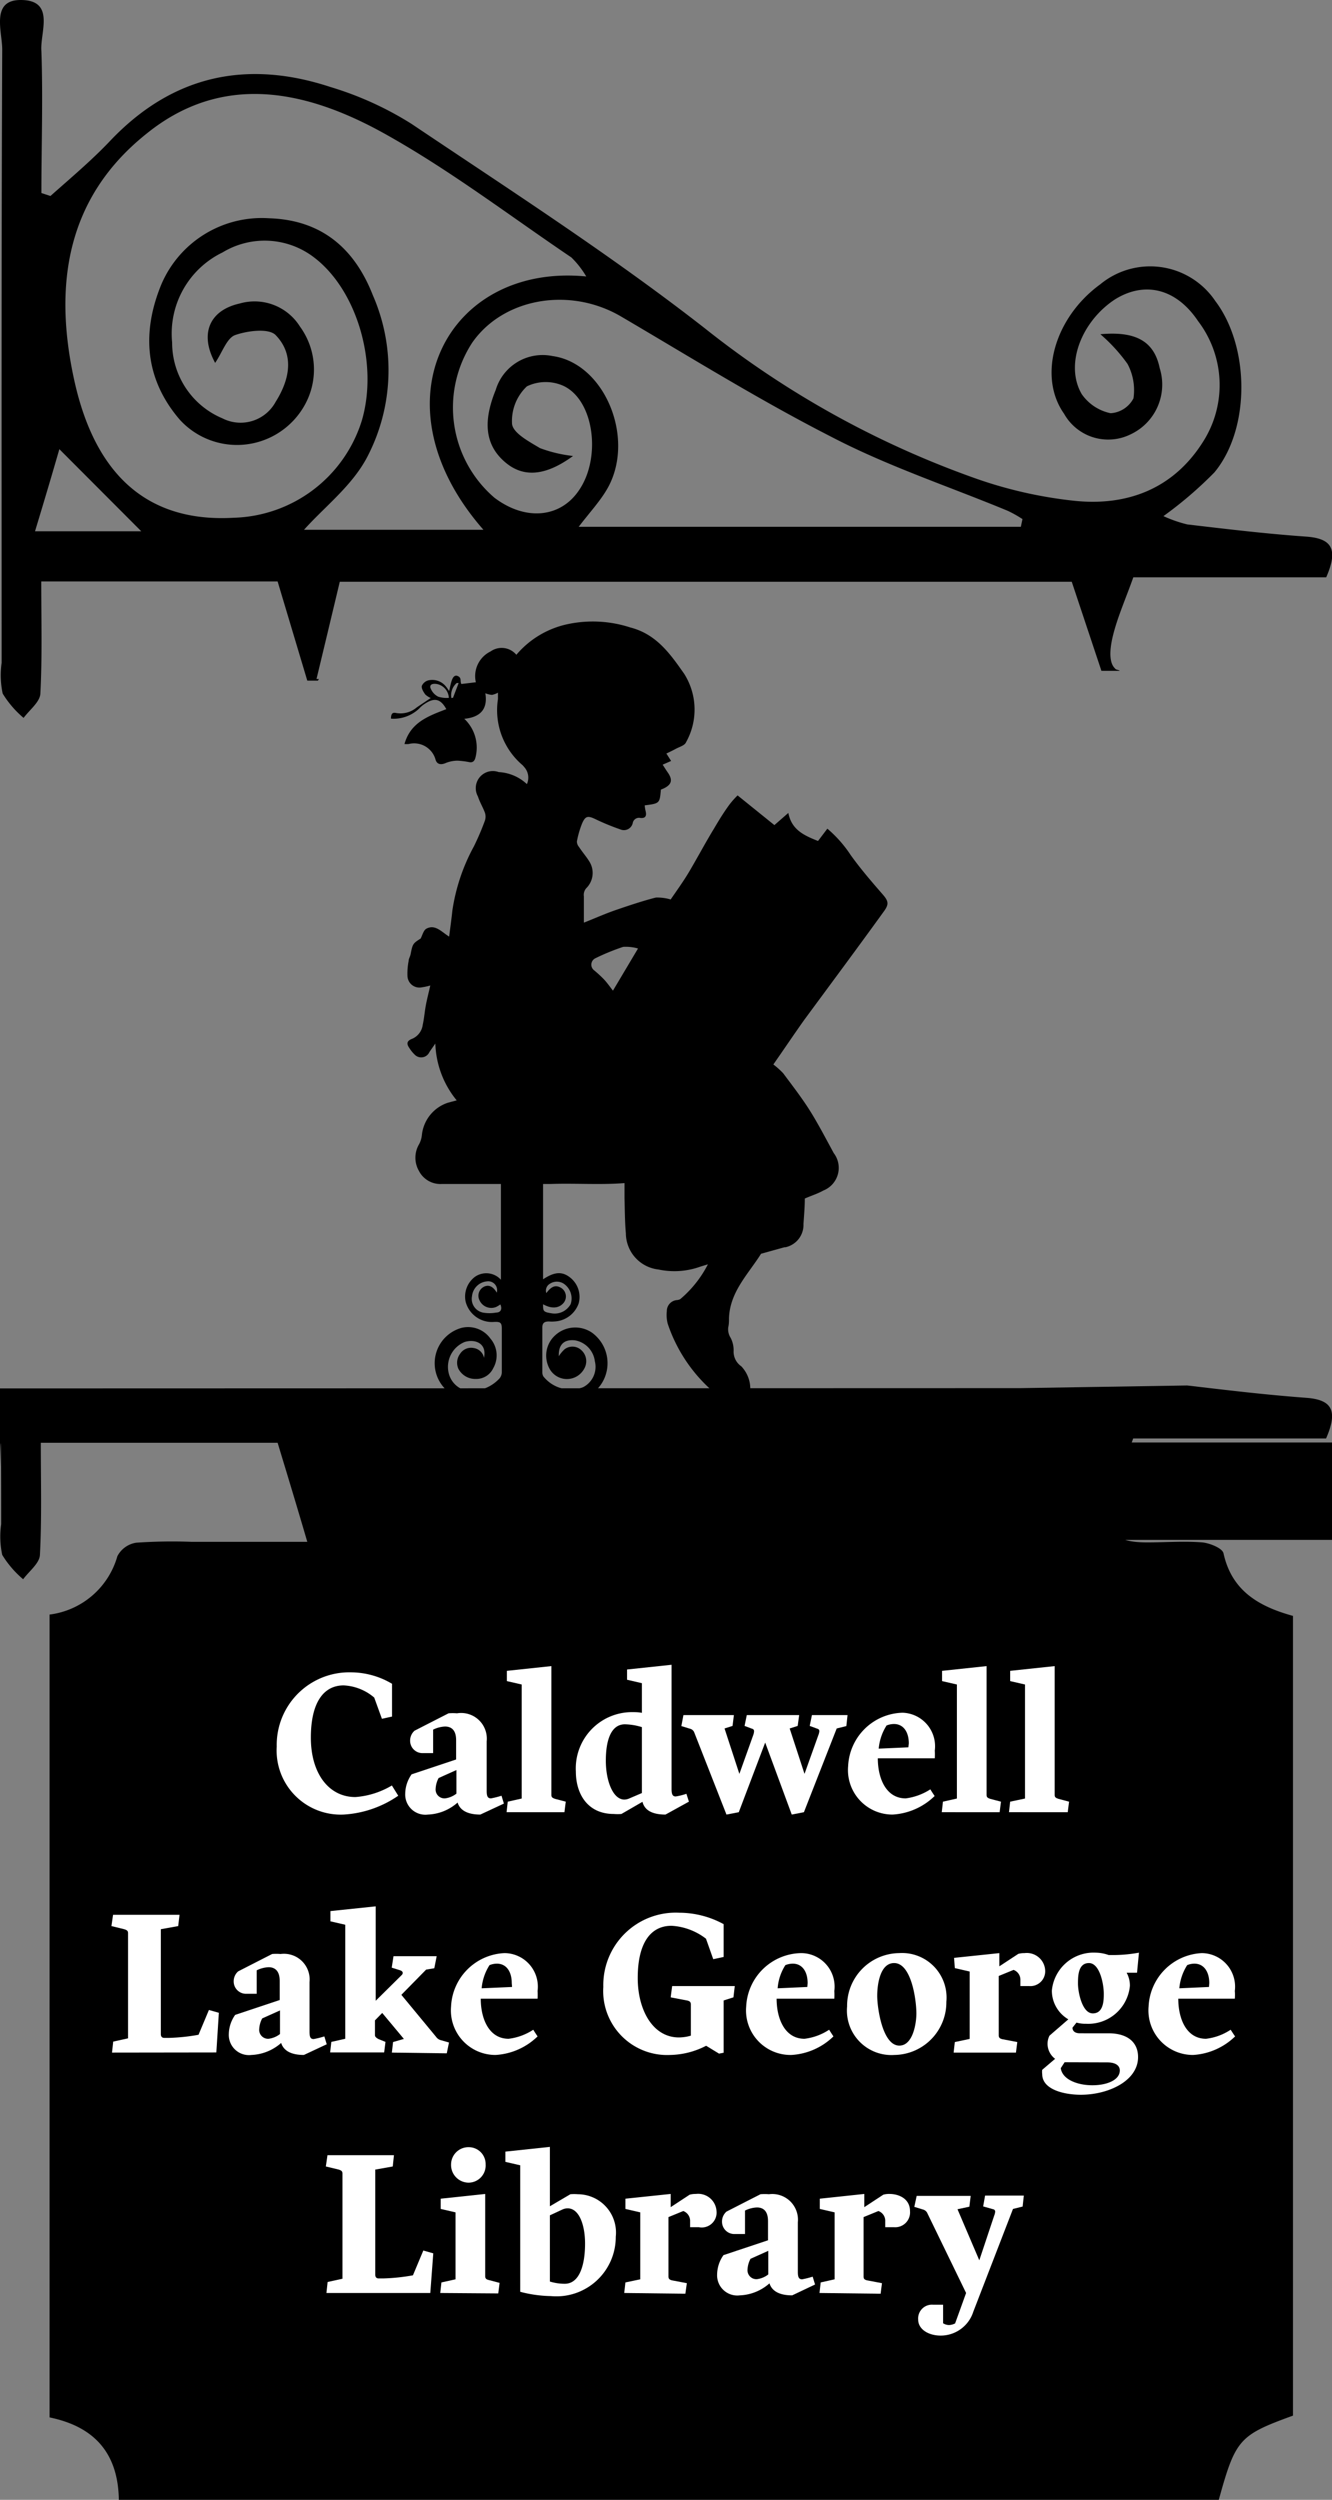 <?xml version="1.0" encoding="UTF-8"?> <svg xmlns="http://www.w3.org/2000/svg" id="Layer_3" data-name="Layer 3" viewBox="0 0 89.77 168.36"><rect x="0" y="0" width="89.77" height="168.36" fill="#808080" stroke="none"/><defs><style>.cls-1{fill:#fff;}</style></defs><path d="M68.77,93.49,0,93.51c-.06,13.76.08-4.62.08,9.14a5.92,5.92,0,0,0,.07,2.07,6.73,6.73,0,0,0,1.41,1.64c.4-.54,1.1-1.07,1.13-1.63.13-2.46.06-4.93.06-7.56H18.71c.65,2.14,1.27,4.18,2,6.67H12.88a35.1,35.1,0,0,0-3.7.06,1.72,1.72,0,0,0-1.27.91,5.46,5.46,0,0,1-4.57,3.93v54.07c2.92.6,4.62,2.31,4.67,5.55H82.14c1.13-4.08,1.37-4.35,5-5.67V108.83c-2.24-.62-4.12-1.65-4.68-4.21-.07-.35-.92-.69-1.43-.74-1.23-.1-2.47,0-3.71,0-2.28,0-2.87-.7-2.34-3,.3-1.26.84-2.46,1.39-4h13c.85-1.94.34-2.62-1.36-2.74-2.69-.2-5.37-.52-8-.83Zm21.32,10.22c.57-2.36,1.07-4.46,1.57-6.56H72.23l2.16,6.56"></path><path d="M.11,44.64a5.92,5.92,0,0,0,.07,2.07,6.73,6.73,0,0,0,1.41,1.64c.4-.54,1.1-1.07,1.13-1.63.13-2.46.06-4.93.06-7.56H18.71l2,6.68h.72a.41.41,0,0,1,.07-.11h-.17c.57-2.36,1.07-4.46,1.57-6.55H72.23l2,6h1.23c0-.05-.32-.09-.29-.14-.25-.21-.51-.75-.18-2.16.3-1.26.84-2.46,1.39-4h13c.85-1.94.34-2.62-1.36-2.74-2.69-.19-5.37-.51-8-.82a8.66,8.66,0,0,1-1.61-.56,26.52,26.52,0,0,0,3.44-2.95c2.43-2.94,2.38-8.46.06-11.53a5.29,5.29,0,0,0-7.76-1.13c-3.08,2.24-4.21,6.2-2.44,8.71a3.41,3.41,0,0,0,4.45,1.41,3.7,3.7,0,0,0,2-4.47c-.37-1.79-1.57-2.51-4-2.29a11.28,11.28,0,0,1,1.83,2,3.76,3.76,0,0,1,.4,2.32,1.87,1.87,0,0,1-1.54,1,3.14,3.14,0,0,1-1.95-1.29c-1.16-2,0-4.91,2.25-6.38,2-1.24,4.12-.73,5.59,1.46a7.1,7.1,0,0,1,.36,8.1c-2,3.2-5.14,4.4-8.77,4a29.29,29.29,0,0,1-6.53-1.48A63.12,63.12,0,0,1,47.5,22.11c-6.32-4.93-13.1-9.29-19.77-13.77a22.28,22.28,0,0,0-5.46-2.48C16.62,4,11.62,5.07,7.43,9.48,6.18,10.8,4.75,12,3.4,13.2L2.79,13c0-3.19.11-6.37,0-9.55C2.68,2.21,3.77,0,1.39,0-.65,0,.16,2.15.15,3.36.09,17.12.11,30.88.11,44.64ZM33.32,33.52a8,8,0,0,1-1.49-10.45c2.1-3,6.56-3.77,10-1.77,4.69,2.75,9.32,5.63,14.16,8.1,3.83,2,7.94,3.35,11.92,5a8.09,8.09,0,0,1,1,.56l-.11.52H39c.72-.94,1.35-1.62,1.83-2.4,2.09-3.35,0-8.6-3.59-9.1a3.3,3.3,0,0,0-3.83,2.28c-.67,1.65-.94,3.41.49,4.74,1.24,1.17,2.76,1.14,4.72-.29a9.25,9.25,0,0,1-2.23-.53c-.73-.44-1.8-1-1.88-1.62a3.2,3.2,0,0,1,1-2.54A2.92,2.92,0,0,1,38,26c2.06,1,2.53,4.87,1,7.05C37.74,34.89,35.39,35.09,33.32,33.52ZM15.76,34.87C10.07,35.2,6.43,32.13,5,25.59,3.6,19.2,4.47,13.31,9.88,9,15,4.86,20.62,6.09,25.77,8.92c4.44,2.45,8.52,5.57,12.74,8.42a6.13,6.13,0,0,1,1,1.28c-9.38-.92-14.41,8.53-6.93,17.06H20.49c1.41-1.58,3.3-3,4.31-5a12.61,12.61,0,0,0,.33-10.79c-1.23-3.15-3.45-5.08-7-5.19a7.36,7.36,0,0,0-7.25,4.44c-1.34,3.24-1.12,6.39,1.24,9.13a5.22,5.22,0,0,0,8.33-.84A4.91,4.91,0,0,0,20.22,22a3.61,3.61,0,0,0-4.06-1.56c-2,.44-2.75,2-1.66,4,.49-.72.78-1.66,1.34-1.87.84-.3,2.28-.48,2.74,0,1.28,1.32.94,3,0,4.49A2.69,2.69,0,0,1,15,28.18a5.53,5.53,0,0,1-3.4-5.12A6.07,6.07,0,0,1,15,17a5.47,5.47,0,0,1,6.13.31c2.93,2.19,4.38,7.16,3.26,11A9.31,9.31,0,0,1,15.76,34.87Zm-13.4.91C3,33.67,3.54,31.85,4,30.25l5.52,5.53Z"></path><path d="M33.76,86.19V79.74h-4a1.62,1.62,0,0,1-1.52-.87,1.78,1.78,0,0,1,0-1.8,1.62,1.62,0,0,0,.19-.6,2.57,2.57,0,0,1,1.78-2.21l.57-.15a6.33,6.33,0,0,1-1.44-3.83c-.13.19-.27.38-.4.58a.61.61,0,0,1-1,.16,2.3,2.3,0,0,1-.36-.45c-.19-.27-.17-.47.2-.61a1.18,1.18,0,0,0,.71-.94c.1-.45.13-.91.22-1.37s.2-.87.29-1.28a3.44,3.44,0,0,1-.54.12.81.81,0,0,1-1-.77,4.41,4.41,0,0,1,.08-1c0-.15.1-.29.13-.44.14-.72.16-.74.68-1.07.12-.23.19-.55.38-.66.59-.32,1,.19,1.54.53.08-.63.16-1.2.22-1.77A12.94,12.94,0,0,1,31.94,57a17.64,17.64,0,0,0,.74-1.73.85.85,0,0,0,0-.54c-.14-.37-.35-.71-.47-1.09A1.15,1.15,0,0,1,33.61,52a3,3,0,0,1,1.9.81,1.06,1.06,0,0,0-.19-1.16.86.86,0,0,0-.13-.14,4.86,4.86,0,0,1-1.63-4.43l0-.35s0-.05,0-.08a1.41,1.41,0,0,1-.4.15,1.53,1.53,0,0,1-.45-.11c.18,1.1-.37,1.62-1.42,1.72a2.66,2.66,0,0,1,.74,2.66c-.07.21-.19.3-.4.26a5.64,5.64,0,0,0-.8-.1,2.2,2.2,0,0,0-.77.15c-.33.15-.6.11-.7-.2a1.5,1.5,0,0,0-1.82-1.07,2.05,2.05,0,0,1-.28,0c.41-1.47,1.63-1.89,2.82-2.35-.38-.69-.79-.8-1.45-.36a1.9,1.9,0,0,0-.38.32,2.5,2.5,0,0,1-1.9.68c0-.31.09-.44.34-.38a1.69,1.69,0,0,0,1.4-.38l.94-.63a1.24,1.24,0,0,1-.37-.24c-.12-.17-.27-.4-.23-.58a.66.66,0,0,1,.45-.37,1.18,1.18,0,0,1,1.2.45c.06.07.11.16.19.27.06-.26.1-.48.17-.69s.19-.43.43-.31.14.31.2.47,0,.1,0,.06l1-.12a1.85,1.85,0,0,1,1-2.08,1.29,1.29,0,0,1,1.73.23,6.21,6.21,0,0,1,3.44-2.06,8.15,8.15,0,0,1,4.24.22c1.77.45,2.71,1.81,3.63,3.12A4.5,4.5,0,0,1,46.23,50c-.09.21-.44.3-.68.43s-.41.21-.64.32l.32.5-.57.25c.12.18.22.35.34.52.36.51.27.83-.29,1.09l-.17.07c-.08.93-.08.93-1.09,1.06a2.32,2.32,0,0,0,.06.38c.08.32,0,.5-.34.47a.43.43,0,0,0-.53.36.61.61,0,0,1-.83.41,15.59,15.59,0,0,1-1.7-.7c-.49-.23-.66-.21-.88.3a6.22,6.22,0,0,0-.35,1.21.57.57,0,0,0,.14.37c.23.35.51.67.71,1a1.44,1.44,0,0,1-.22,1.78.68.68,0,0,0-.16.55c0,.59,0,1.18,0,1.77.69-.27,1.42-.6,2.18-.86s1.76-.6,2.67-.83a3.15,3.15,0,0,1,1,.13c.38-.56.84-1.19,1.24-1.86.59-1,1.12-2,1.69-2.93.31-.53.63-1.05,1-1.56a5.57,5.57,0,0,1,.58-.66l2.48,2,.94-.82c.22,1.16,1.1,1.53,2,1.89l.63-.83a8.36,8.36,0,0,1,1.58,1.79c.66.92,1.41,1.79,2.16,2.65.38.44.42.65.07,1.13C57.8,63.83,56,66.25,54.2,68.69c-.71,1-1.38,2-2.08,3a5.51,5.51,0,0,1,.66.59c.61.82,1.24,1.63,1.79,2.5s1.09,1.91,1.62,2.88a1.64,1.64,0,0,1-.7,2.52c-.39.22-.82.35-1.25.54,0,.54-.05,1.12-.09,1.71A1.54,1.54,0,0,1,52.94,84l-.07,0-1.58.44c-.86,1.37-2.1,2.56-2.16,4.34,0,.2,0,.4-.05.61a1.08,1.08,0,0,0,.16.71,1.8,1.8,0,0,1,.2.92,1.2,1.2,0,0,0,.52,1,2.2,2.2,0,0,1,.59,1.78,1.13,1.13,0,0,1-1.73.51l-.1-.06A10.45,10.45,0,0,1,45,89.15a2.36,2.36,0,0,1-.06-.84.74.74,0,0,1,.68-.75.64.64,0,0,0,.22-.06,7.59,7.59,0,0,0,1.87-2.35l-.49.15a5.18,5.18,0,0,1-2.84.2,2.47,2.47,0,0,1-2.2-2.44c-.07-.79-.07-1.59-.09-2.38,0-.36,0-.72,0-1-1.67.13-3.32,0-5,.06H36.6v6.42c.77-.51,1.28-.54,1.81-.13A1.66,1.66,0,0,1,39,87.78,1.82,1.82,0,0,1,37.37,89,2.08,2.08,0,0,1,37,89c-.3,0-.45.09-.45.41,0,1,0,2,0,3a.57.57,0,0,0,.07.29,2.35,2.35,0,0,0,2.67.73,1.54,1.54,0,0,0,.8-1.75,1.63,1.63,0,0,0-1.34-1.41c-.74-.08-1.12.29-1.09,1.07a2.34,2.34,0,0,1,.37-.45.87.87,0,0,1,1.1,0,1,1,0,0,1,.28,1.22,1.33,1.33,0,0,1-2.38.06,1.84,1.84,0,0,1,.4-2.25,2,2,0,0,1,2.46-.17,2.54,2.54,0,0,1-.57,4.43,2.65,2.65,0,0,1-2.93-.55,1.47,1.47,0,0,1-1.25.77,1.43,1.43,0,0,1-1.24-.77,2.74,2.74,0,0,1-4-.2,2.47,2.47,0,0,1,1.21-4,1.85,1.85,0,0,1,1.94.72,1.74,1.74,0,0,1,.19,2,1.26,1.26,0,0,1-1.18.72,1.28,1.28,0,0,1-1.17-.69A1,1,0,0,1,31,91.19a.88.88,0,0,1,.93-.4.83.83,0,0,1,.69.66c.21-1-.62-1.28-1.3-1.07a1.81,1.81,0,0,0-1.07,2.14,1.59,1.59,0,0,0,2,1.11,2.63,2.63,0,0,0,1.42-.8.66.66,0,0,0,.15-.41c0-1,0-2,0-2.93,0-.4-.09-.48-.51-.46a1.83,1.83,0,0,1-1.93-1.37A1.66,1.66,0,0,1,32,86,1.33,1.33,0,0,1,33.76,86.19ZM43,63.88a3,3,0,0,0-1-.11,14.87,14.87,0,0,0-1.9.78.48.48,0,0,0-.06.8,7.4,7.4,0,0,1,.71.66c.2.22.37.47.56.71ZM33.48,87.06a.6.6,0,0,0-.67-.76,1.11,1.11,0,0,0-1,1,.94.94,0,0,0,.73,1.1,2.47,2.47,0,0,0,.9,0c.3,0,.43-.23.28-.55a1.59,1.59,0,0,1-.3.18.87.87,0,0,1-1.1-.45.68.68,0,0,1,.26-.9C32.92,86.49,33.23,86.63,33.48,87.06Zm3.12.78c0,.46,0,.52.57.61a1.23,1.23,0,0,0,1.29-.62A1.2,1.2,0,0,0,38,86.46a.85.85,0,0,0-.94,0,.53.53,0,0,0-.24.63c.35-.47.63-.57,1-.35a.68.68,0,0,1,.17,1C37.69,88.1,37.21,88.18,36.6,87.84ZM30.25,47a1,1,0,0,0-.75-.92c-.21-.05-.54-.05-.5.22a1.07,1.07,0,0,0,.53.62A1.86,1.86,0,0,0,30.25,47Zm.18,0,.1,0,.38-1-.13,0A1.08,1.08,0,0,0,30.43,47.05Z"></path><path class="cls-1" d="M26.84,120.94a7.21,7.21,0,0,1-3.69,1.27,4.32,4.32,0,0,1-4.5-4.58,4.89,4.89,0,0,1,5-5,5.47,5.47,0,0,1,2.77.77v2.21l-.68.15-.52-1.43a3.41,3.41,0,0,0-2.06-.82c-1.33,0-2.21,1.12-2.21,3.52s1.2,4,3,4a5.59,5.59,0,0,0,2.46-.78Z"></path><path class="cls-1" d="M32.37,122.21c-.89,0-1.38-.31-1.53-.81a3.2,3.2,0,0,1-2,.81,1.36,1.36,0,0,1-1.53-1.41,2.3,2.3,0,0,1,.43-1.3l3-1V117.2c0-.65-.29-.92-.75-.92a2,2,0,0,0-.8.21v1.58h-.68a.83.83,0,0,1-.87-.82.89.89,0,0,1,.3-.69l2.29-1.17a3.48,3.48,0,0,1,.57,0,1.73,1.73,0,0,1,2,1.89v3.33c0,.35.06.51.29.51a6.17,6.17,0,0,0,.71-.18l.16.53Zm-1.61-3-1.2.54a1.71,1.71,0,0,0-.2.71.6.6,0,0,0,.63.66,1.57,1.57,0,0,0,.77-.32Z"></path><path class="cls-1" d="M34.14,122.05l.08-.71.94-.21v-7.68l-1-.23,0-.69,3-.32v8.68c0,.15.07.2.24.26l.73.19-.09.71Z"></path><path class="cls-1" d="M44.85,122.21c-.93,0-1.42-.32-1.55-.86l-1.42.82a3.08,3.08,0,0,1-.51,0c-1.77,0-2.56-1.35-2.56-2.86a3.79,3.79,0,0,1,3.76-4c.23,0,.46,0,.69.05v-2l-1-.23,0-.69,3-.32v8.36c0,.35.06.51.28.51a4.39,4.39,0,0,0,.72-.18l.17.53Zm-1.59-5.89a4.19,4.19,0,0,0-1.14-.19c-.95,0-1.29,1.09-1.29,2.45s.48,2.62,1.25,2.62a.88.88,0,0,0,.34-.08l.84-.36Z"></path><path class="cls-1" d="M53.36,122.21l-1.79-4.85-1.78,4.69-.83.16-2.17-5.53a.41.41,0,0,0-.28-.25l-.59-.18.14-.74h3.4l-.09.73-.54.17,1,3.06.93-2.6a.89.89,0,0,0,.06-.27.16.16,0,0,0-.13-.17l-.51-.19.15-.73h3.53l-.1.73-.54.17,1,3.06.93-2.6a1,1,0,0,0,.07-.27.16.16,0,0,0-.13-.17l-.52-.19.15-.73h2.4l-.08.74-.65.16-2.21,5.64Z"></path><path class="cls-1" d="M59.16,118.42c0,1.36.56,2.7,1.88,2.7a4,4,0,0,0,1.66-.61c.09.15.19.3.29.45a4.43,4.43,0,0,1-2.83,1.25,3,3,0,0,1-3-3.27,3.77,3.77,0,0,1,3.67-3.59A2.26,2.26,0,0,1,63,117.9a4.55,4.55,0,0,1,0,.52Zm2.09-1c0-.78-.37-1.31-1-1.31a1.35,1.35,0,0,0-.5.1,3.47,3.47,0,0,0-.53,1.56l2-.09Z"></path><path class="cls-1" d="M63.47,122.05l.08-.71.94-.21v-7.68l-1-.23,0-.69,3-.32v8.68c0,.15.07.2.24.26l.73.19-.09.71Z"></path><path class="cls-1" d="M68,122.05l.08-.71,1-.21v-7.68l-1-.23,0-.69,3-.32v8.68c0,.15.07.2.25.26l.72.19-.09.71Z"></path><path class="cls-1" d="M7.55,138.24l.08-.74,1-.22V130.2c0-.16-.07-.21-.26-.27l-.86-.21.11-.76h4.48l-.09.76-1.17.21V137c0,.18.1.25.23.25h.31a13.21,13.21,0,0,0,2-.21l.7-1.67.67.19-.17,2.67Z"></path><path class="cls-1" d="M20.48,138.4c-.89,0-1.38-.31-1.53-.81a3.23,3.23,0,0,1-2,.81A1.36,1.36,0,0,1,15.42,137a2.3,2.3,0,0,1,.43-1.3l3-1v-1.29c0-.65-.3-.92-.75-.92a2,2,0,0,0-.8.21v1.58h-.69a.83.83,0,0,1-.86-.82.89.89,0,0,1,.3-.69l2.29-1.17a3.32,3.32,0,0,1,.57,0,1.73,1.73,0,0,1,1.95,1.89v3.33c0,.35.05.51.28.51a6.3,6.3,0,0,0,.72-.18l.16.53Zm-1.61-3-1.2.54a1.71,1.71,0,0,0-.2.71.6.6,0,0,0,.63.66,1.57,1.57,0,0,0,.77-.32Z"></path><path class="cls-1" d="M26.41,138.24l.08-.71.73-.21-1.46-1.75-.49.5v1c0,.12.13.2.24.26l.47.19-.09.71H22.25l.08-.71.94-.21v-7.68l-1-.23,0-.69,3.05-.32v6.36L27.09,133a.18.18,0,0,0,.05-.13c0-.11-.12-.16-.26-.2l-.48-.15.12-.77h2.91l-.16.81-.55.09-1.67,1.7,2.34,2.83a.57.57,0,0,0,.34.23l.53.15-.15.73Z"></path><path class="cls-1" d="M32.4,134.61c0,1.36.56,2.7,1.88,2.7a3.88,3.88,0,0,0,1.66-.61c.09.15.19.3.29.45a4.43,4.43,0,0,1-2.83,1.25,3,3,0,0,1-3-3.27A3.77,3.77,0,0,1,34,131.54a2.26,2.26,0,0,1,2.23,2.55,4.55,4.55,0,0,1,0,.52Zm2.09-1.05c0-.78-.37-1.31-1-1.31a1.35,1.35,0,0,0-.5.1,3.47,3.47,0,0,0-.53,1.56l2.05-.09Z"></path><path class="cls-1" d="M48.46,138.31l-.87-.53a5.47,5.47,0,0,1-2.42.62,4.31,4.31,0,0,1-4.51-4.58,4.88,4.88,0,0,1,5.11-5,6.27,6.27,0,0,1,3,.77v2.21l-.7.15-.49-1.38a4.19,4.19,0,0,0-2.32-.87c-1.43,0-2.28,1.18-2.28,3.52,0,2.13,1,4,2.78,4a3,3,0,0,0,.8-.12V135c0-.16-.07-.23-.26-.27l-1.1-.21.1-.76h4.22l-.09.76-.66.21v3.52Z"></path><path class="cls-1" d="M52.34,134.61c0,1.36.56,2.7,1.88,2.7a3.84,3.84,0,0,0,1.66-.61c.09.15.19.3.29.45a4.43,4.43,0,0,1-2.83,1.25,3,3,0,0,1-3.05-3.27A3.77,3.77,0,0,1,54,131.54a2.26,2.26,0,0,1,2.23,2.55,4.55,4.55,0,0,1,0,.52Zm2.09-1.05c0-.78-.37-1.31-1-1.31a1.35,1.35,0,0,0-.5.1,3.35,3.35,0,0,0-.52,1.56l2-.09Z"></path><path class="cls-1" d="M57.09,135.13a3.55,3.55,0,0,1,3.5-3.59,3,3,0,0,1,3.19,3.28,3.55,3.55,0,0,1-3.5,3.58A3,3,0,0,1,57.09,135.13Zm4.67.48c0-.93-.34-3.4-1.5-3.4-.94,0-1.14,1.42-1.14,2.21s.35,3.35,1.49,3.35C61.54,137.77,61.76,136.24,61.76,135.61Z"></path><path class="cls-1" d="M64.27,138.24l.08-.71,1-.21v-4.54l-1-.23-.05-.69,3.05-.32v.89l1.28-.84a1.55,1.55,0,0,1,.42-.05,1.24,1.24,0,0,1,1.39,1.16,1,1,0,0,1-1.08,1.06h-.59v-.39a.71.71,0,0,0-.46-.7l-1,.41v4c0,.15.07.22.25.26l1,.19-.09.71Z"></path><path class="cls-1" d="M71.11,138.66a1.26,1.26,0,0,1-.51-1,1.21,1.21,0,0,1,.13-.56L72,136a2.24,2.24,0,0,1-1.11-1.93,2.82,2.82,0,0,1,2.95-2.56,2.7,2.7,0,0,1,.88.16h.43a9.87,9.87,0,0,0,1.61-.16l-.13,1.35-.7,0a1.82,1.82,0,0,1,.22.88,2.82,2.82,0,0,1-2.95,2.56,2.23,2.23,0,0,1-.65-.08l-.27.34c0,.2.13.38.5.38H74.7c1.36,0,2,.66,2,1.6,0,1.61-2,2.54-3.86,2.54-1.08,0-2.6-.33-2.6-1.39a1.06,1.06,0,0,1,0-.29Zm.64.23-.26.4c.11.78,1.15,1.15,2.13,1.15s1.85-.35,1.85-1c0-.3-.25-.54-.85-.54Zm2.64-4.61c0-.68-.28-2.07-1-2.07s-.74.85-.74,1.39.27,2,1,2S74.39,134.71,74.39,134.28Z"></path><path class="cls-1" d="M79.41,134.61c0,1.36.55,2.7,1.87,2.7a3.8,3.8,0,0,0,1.66-.61c.1.15.19.3.3.45a4.45,4.45,0,0,1-2.83,1.25,3,3,0,0,1-3-3.27A3.77,3.77,0,0,1,81,131.54a2.26,2.26,0,0,1,2.22,2.55,3,3,0,0,1,0,.52Zm2.09-1.05c0-.78-.38-1.31-1-1.31a1.26,1.26,0,0,0-.49.1,3.47,3.47,0,0,0-.53,1.56l2-.09Z"></path><path class="cls-1" d="M22,154.43l.08-.74,1-.22v-7.08c0-.16-.07-.21-.25-.27l-.87-.21.11-.76h4.48l-.08.76-1.18.21v7.08c0,.18.1.25.23.25h.31a13.21,13.21,0,0,0,2-.21l.7-1.67.67.19L29,154.43Z"></path><path class="cls-1" d="M29.67,154.43l.08-.71.95-.21V149l-1-.23,0-.69,3-.32v5.54c0,.15.07.22.25.26l.72.19-.09.71Zm.73-8.66a1.17,1.17,0,0,1,1.19-1.16,1.14,1.14,0,0,1,1.14,1.16A1.16,1.16,0,0,1,31.59,147,1.19,1.19,0,0,1,30.4,145.77Z"></path><path class="cls-1" d="M35.06,145.83l-1-.23,0-.69,3-.32v4l1.38-.81a3.08,3.08,0,0,1,.51,0,2.58,2.58,0,0,1,2.55,2.86,4,4,0,0,1-4.37,4,8.66,8.66,0,0,1-2.07-.29Zm2,3.37v4.46a3.42,3.42,0,0,0,1,.15c1,0,1.37-1.27,1.37-2.71,0-1.23-.39-2.37-1.17-2.37a.84.84,0,0,0-.36.08Z"></path><path class="cls-1" d="M42.07,154.43l.08-.71,1-.21V149l-1-.23,0-.69,3.05-.32v.89l1.28-.84a1.55,1.55,0,0,1,.42-.05,1.24,1.24,0,0,1,1.39,1.16A1,1,0,0,1,47.1,150h-.59v-.39a.71.71,0,0,0-.46-.7l-1,.41v4c0,.15.07.22.24.26l1,.19-.1.71Z"></path><path class="cls-1" d="M53.39,154.59c-.89,0-1.38-.31-1.53-.81a3.2,3.2,0,0,1-2,.81,1.36,1.36,0,0,1-1.53-1.41,2.3,2.3,0,0,1,.43-1.3l3-1v-1.29c0-.65-.29-.92-.75-.92a2,2,0,0,0-.8.21v1.58h-.69a.83.83,0,0,1-.86-.82.89.89,0,0,1,.3-.69l2.29-1.17a3.4,3.4,0,0,1,.57,0,1.73,1.73,0,0,1,1.95,1.89V153c0,.35.06.51.29.51a6.17,6.17,0,0,0,.71-.18l.16.53Zm-1.61-3-1.2.54a1.71,1.71,0,0,0-.2.71.6.6,0,0,0,.63.66,1.57,1.57,0,0,0,.77-.32Z"></path><path class="cls-1" d="M55.23,154.43l.08-.71.94-.21V149l-1-.23,0-.69,3-.32v.89l1.28-.84a1.44,1.44,0,0,1,.41-.05c.67,0,1.39.34,1.39,1.16A1,1,0,0,1,60.25,150h-.59v-.39a.7.7,0,0,0-.46-.7l-1,.41v4c0,.15.06.22.24.26l1,.19-.09.71Z"></path><path class="cls-1" d="M65.11,154.43l-2.61-5.37a.44.44,0,0,0-.26-.24l-.62-.19.16-.74h3.64l-.09.73-.8.17L66,152.23l1-3a1,1,0,0,0,.07-.27.16.16,0,0,0-.14-.17l-.67-.19.13-.73H69l-.08.74-.65.16-2.67,6.91a2.31,2.31,0,0,1-2.2,1.62c-.82,0-1.52-.42-1.52-1.08a.93.93,0,0,1,1-1h.68v1.25a.77.77,0,0,0,.4.12,1,1,0,0,0,.41-.11Z"></path></svg> 
